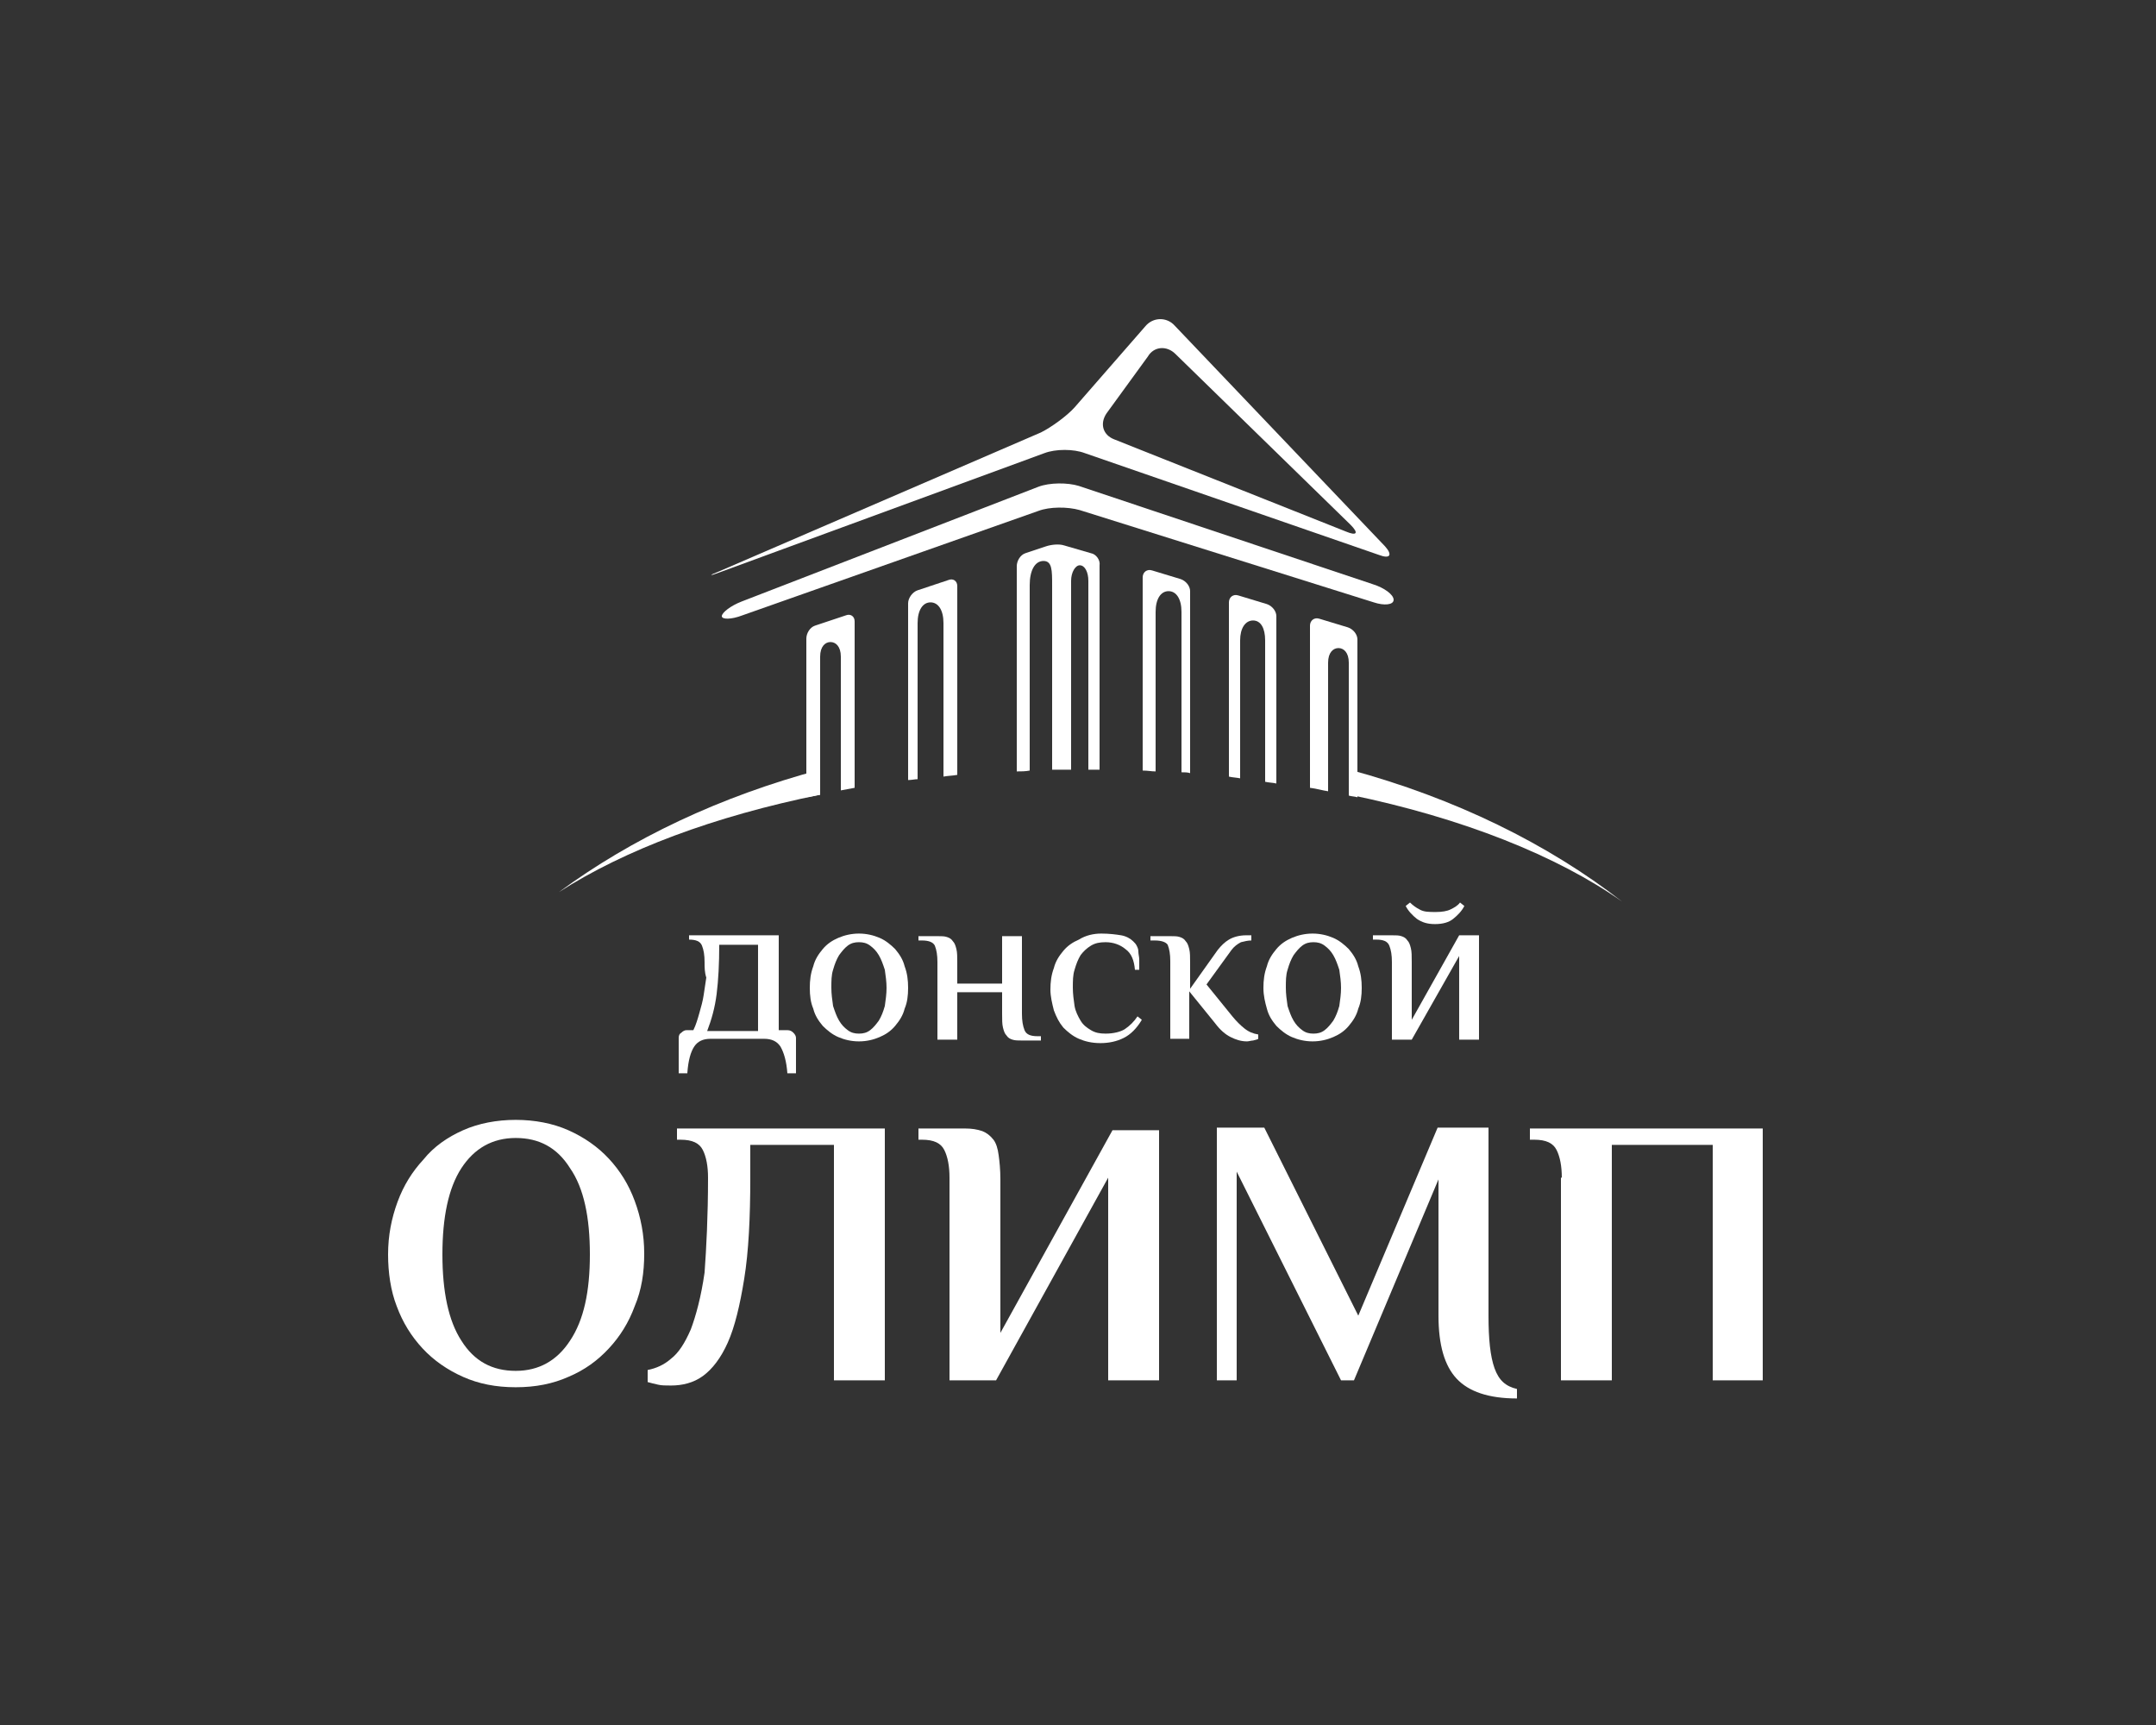 <?xml version="1.0" encoding="UTF-8"?> <svg xmlns="http://www.w3.org/2000/svg" width="250" height="200" viewBox="0 0 250 200" fill="none"><rect x="0" y="0" width="250" height="200" fill="#333333" stroke="none"/><g clip-path="url(#clip0_91_169)"><path d="M87.899 119.54V109.54H83.399C83.399 111.74 83.299 113.64 83.099 115.24C82.899 116.84 82.499 118.24 81.999 119.54H87.899ZM81.699 111.54C81.699 110.74 81.599 110.14 81.399 109.64C81.199 109.14 80.699 108.94 79.899 108.94V108.44H90.299V119.44H91.299C91.599 119.44 91.799 119.54 91.999 119.74C92.199 119.94 92.299 120.14 92.299 120.34V124.44H91.299C91.199 123.04 90.899 122.04 90.499 121.34C90.099 120.74 89.499 120.44 88.599 120.44H82.399C81.499 120.44 80.899 120.74 80.499 121.34C80.099 121.94 79.799 122.94 79.699 124.44H78.699V120.34C78.699 120.04 78.799 119.84 78.999 119.74C79.199 119.54 79.399 119.44 79.599 119.44H80.399C80.699 118.84 80.899 118.14 81.099 117.44C81.299 116.74 81.499 116.04 81.599 115.34C81.699 114.64 81.799 113.94 81.899 113.34C81.699 112.74 81.699 112.14 81.699 111.54Z" fill="white"></path><path d="M102.8 114.54C102.8 113.84 102.7 113.14 102.6 112.44C102.4 111.84 102.2 111.24 101.9 110.74C101.6 110.24 101.3 109.94 100.9 109.64C100.5 109.34 100.1 109.24 99.6 109.24C99.1 109.24 98.7 109.34 98.3 109.64C97.9 109.94 97.6 110.34 97.3 110.74C97 111.24 96.8 111.74 96.6 112.44C96.4 113.04 96.4 113.74 96.4 114.54C96.4 115.24 96.5 115.94 96.6 116.64C96.8 117.24 97 117.84 97.3 118.34C97.6 118.84 97.9 119.14 98.3 119.44C98.7 119.74 99.1 119.84 99.6 119.84C100.1 119.84 100.5 119.74 100.9 119.44C101.3 119.14 101.6 118.74 101.9 118.34C102.2 117.84 102.4 117.34 102.6 116.64C102.7 115.94 102.8 115.24 102.8 114.54ZM93.9 114.54C93.9 113.64 94 112.84 94.3 112.04C94.5 111.24 94.9 110.64 95.4 110.04C95.9 109.44 96.5 109.04 97.2 108.74C97.9 108.44 98.7 108.24 99.6 108.24C100.5 108.24 101.3 108.44 102 108.74C102.7 109.04 103.3 109.54 103.8 110.04C104.3 110.64 104.7 111.24 104.9 112.04C105.2 112.84 105.3 113.64 105.3 114.54C105.3 115.44 105.2 116.24 104.9 116.94C104.7 117.74 104.3 118.34 103.8 118.94C103.3 119.54 102.7 119.94 102 120.24C101.3 120.54 100.5 120.74 99.6 120.74C98.7 120.74 97.9 120.54 97.2 120.24C96.5 119.94 95.9 119.44 95.4 118.94C94.9 118.34 94.5 117.74 94.3 116.94C94 116.24 93.9 115.44 93.9 114.54Z" fill="white"></path><path d="M116.2 115.04H111V120.54H108.7V111.54C108.7 110.74 108.6 110.14 108.4 109.64C108.2 109.24 107.7 109.04 106.9 109.04H106.5V108.54H108.7C109.2 108.54 109.5 108.54 109.8 108.64C110.1 108.74 110.3 108.84 110.5 109.14C110.7 109.34 110.8 109.64 110.9 110.04C111 110.44 111 110.94 111 111.64V114.04H116.2V108.54H118.5V117.54C118.5 118.34 118.6 118.94 118.8 119.44C119 119.94 119.5 120.14 120.3 120.14H120.7V120.64H118.5C118.1 120.64 117.7 120.64 117.4 120.54C117.1 120.44 116.9 120.34 116.7 120.04C116.5 119.84 116.4 119.54 116.3 119.14C116.2 118.74 116.2 118.24 116.2 117.54V115.04Z" fill="white"></path><path d="M127.701 108.24C128.601 108.24 129.401 108.34 130.001 108.44C130.601 108.54 131.101 108.84 131.401 109.14C131.601 109.34 131.701 109.44 131.801 109.64C131.901 109.84 132.001 110.04 132.001 110.34C132.001 110.64 132.101 110.94 132.101 111.24V112.44H131.601C131.501 111.34 131.201 110.54 130.501 110.04C129.901 109.54 129.101 109.24 128.201 109.24C127.501 109.24 127.001 109.34 126.501 109.64C126.001 109.94 125.601 110.34 125.301 110.74C125.001 111.24 124.801 111.74 124.601 112.44C124.401 113.04 124.401 113.74 124.401 114.54C124.401 115.24 124.501 115.94 124.601 116.64C124.701 117.24 125.001 117.84 125.301 118.34C125.601 118.84 126.001 119.14 126.501 119.44C127.001 119.74 127.501 119.84 128.201 119.84C129.101 119.84 129.901 119.64 130.401 119.34C131.001 118.94 131.501 118.44 131.901 117.84L132.401 118.24C131.801 119.24 131.101 119.94 130.301 120.34C129.501 120.74 128.601 120.94 127.601 120.94C126.601 120.94 125.801 120.74 125.101 120.44C124.401 120.14 123.801 119.64 123.301 119.14C122.801 118.54 122.501 117.94 122.201 117.14C122.001 116.34 121.801 115.54 121.801 114.74C121.801 113.84 121.901 113.04 122.201 112.24C122.401 111.44 122.801 110.84 123.301 110.24C123.801 109.64 124.401 109.24 125.101 108.94C125.901 108.44 126.801 108.24 127.701 108.24Z" fill="white"></path><path d="M138 114.64L141.2 110.14C141.6 109.64 142 109.24 142.5 108.94C143 108.64 143.7 108.44 144.5 108.44H145.1V109.04C144.7 109.04 144.3 109.14 143.9 109.24C143.5 109.44 143.1 109.74 142.8 110.14L139.9 114.14L142.9 117.84C143.4 118.44 143.8 118.84 144.3 119.24C144.8 119.64 145.3 119.84 145.9 119.94V120.44C145.8 120.54 145.6 120.54 145.3 120.64C145.1 120.64 144.8 120.74 144.6 120.74C143.9 120.74 143.3 120.54 142.7 120.24C142.1 119.94 141.5 119.44 140.9 118.64L137.9 114.94V120.44H135.7V111.44C135.7 110.64 135.6 110.04 135.4 109.54C135.2 109.24 134.7 109.04 133.9 109.04H133.4V108.54H135.7C136.2 108.54 136.5 108.54 136.8 108.64C137.1 108.74 137.3 108.84 137.5 109.14C137.7 109.34 137.8 109.64 137.9 110.04C138 110.44 138 110.94 138 111.64V114.64Z" fill="white"></path><path d="M155.5 114.54C155.5 113.84 155.4 113.14 155.3 112.44C155.1 111.84 154.9 111.24 154.6 110.74C154.3 110.24 154 109.94 153.6 109.64C153.2 109.34 152.8 109.24 152.3 109.24C151.8 109.24 151.4 109.34 151 109.64C150.6 109.94 150.3 110.34 150 110.74C149.7 111.24 149.5 111.74 149.3 112.44C149.1 113.04 149.1 113.74 149.1 114.54C149.1 115.24 149.2 115.94 149.3 116.64C149.5 117.24 149.7 117.84 150 118.34C150.3 118.84 150.6 119.14 151 119.44C151.4 119.74 151.8 119.84 152.3 119.84C152.8 119.84 153.2 119.74 153.6 119.44C154 119.14 154.3 118.74 154.6 118.34C154.9 117.84 155.1 117.34 155.3 116.64C155.4 115.94 155.5 115.24 155.5 114.54ZM146.5 114.54C146.5 113.64 146.6 112.84 146.9 112.04C147.1 111.24 147.5 110.64 148 110.04C148.5 109.44 149.1 109.04 149.8 108.74C150.5 108.44 151.3 108.24 152.2 108.24C153.1 108.24 153.9 108.44 154.6 108.74C155.3 109.04 155.9 109.54 156.4 110.04C156.9 110.64 157.3 111.24 157.5 112.04C157.8 112.84 157.9 113.64 157.9 114.54C157.9 115.44 157.8 116.24 157.5 116.94C157.3 117.74 156.9 118.34 156.4 118.94C155.9 119.54 155.3 119.94 154.6 120.24C153.9 120.54 153.1 120.74 152.2 120.74C151.3 120.74 150.5 120.54 149.8 120.24C149.1 119.94 148.5 119.44 148 118.94C147.5 118.34 147.1 117.74 146.9 116.94C146.7 116.24 146.5 115.44 146.5 114.54Z" fill="white"></path><path d="M166.499 105.74C167.199 105.74 167.799 105.64 168.199 105.44C168.599 105.24 168.999 105.04 169.299 104.64L169.799 105.04C169.499 105.64 168.999 106.14 168.499 106.54C167.999 106.94 167.299 107.14 166.399 107.14C165.499 107.14 164.899 106.94 164.299 106.54C163.799 106.14 163.299 105.64 162.999 105.04L163.499 104.64C163.799 104.94 164.199 105.24 164.599 105.44C165.099 105.74 165.699 105.74 166.499 105.74ZM169.199 110.84L163.699 120.54H161.399V111.54C161.399 110.74 161.299 110.14 161.099 109.64C160.899 109.14 160.399 108.94 159.599 108.94H159.199V108.44H161.399C161.899 108.44 162.199 108.44 162.499 108.54C162.799 108.64 162.999 108.74 163.199 109.04C163.399 109.24 163.499 109.54 163.599 109.94C163.699 110.34 163.699 110.84 163.699 111.54V118.24L169.199 108.44H171.499V120.54H169.199V110.84Z" fill="white"></path><path d="M68.4 145.44C68.4 141.14 67.7 137.74 66.1 135.44C64.6 133.04 62.5 131.94 59.8 131.94C57.1 131.94 55 133.14 53.5 135.44C52 137.74 51.3 141.14 51.3 145.44C51.3 149.74 52 153.14 53.5 155.44C55 157.84 57.1 158.94 59.8 158.94C62.5 158.94 64.6 157.74 66.1 155.44C67.7 153.04 68.4 149.74 68.4 145.44ZM45 145.44C45 143.24 45.4 141.24 46.1 139.34C46.8 137.44 47.8 135.84 49.1 134.44C50.3 132.94 51.9 131.84 53.7 131.04C55.5 130.24 57.6 129.84 59.8 129.84C62 129.84 64.1 130.24 65.9 131.04C67.7 131.84 69.3 132.94 70.6 134.34C71.9 135.74 72.9 137.34 73.6 139.24C74.3 141.14 74.7 143.14 74.7 145.34C74.7 147.54 74.4 149.54 73.6 151.44C72.9 153.34 71.9 154.94 70.6 156.34C69.3 157.74 67.8 158.84 65.9 159.64C64.1 160.44 62.1 160.84 59.8 160.84C57.5 160.84 55.5 160.44 53.7 159.64C51.9 158.84 50.3 157.74 49 156.34C47.7 154.94 46.7 153.34 46 151.44C45.3 149.64 45 147.54 45 145.44Z" fill="white"></path><path d="M82.1 136.54C82.1 135.24 81.9 134.14 81.5 133.34C81.1 132.54 80.3 132.14 78.9 132.14H78.5V130.84H102.6V160.04H96.7V132.74H87V136.54C87 141.24 86.8 145.14 86.3 148.24C85.8 151.34 85.2 153.84 84.4 155.64C83.6 157.44 82.6 158.74 81.5 159.54C80.4 160.34 79.1 160.64 77.8 160.64C77.2 160.64 76.7 160.64 76.3 160.54C75.8 160.44 75.5 160.34 75.1 160.24V158.84C76.1 158.64 77 158.24 77.8 157.54C78.7 156.84 79.4 155.74 80.1 154.14C80.7 152.54 81.3 150.34 81.7 147.54C81.9 144.74 82.1 141.04 82.1 136.54Z" fill="white"></path><path d="M110.1 136.54C110.1 135.24 109.9 134.14 109.5 133.34C109.1 132.54 108.3 132.14 106.9 132.14H106.5V130.84H111.9C112.7 130.84 113.3 130.94 113.9 131.14C114.4 131.34 114.8 131.64 115.2 132.14C115.5 132.54 115.7 133.14 115.8 133.94C115.9 134.64 116 135.64 116 136.74V154.54L129 131.04H134.4V160.04H128.5V136.54L115.5 160.04H110.1V136.54Z" fill="white"></path><path d="M172.6 152.54C172.6 155.24 172.8 157.24 173.3 158.64C173.8 160.04 174.6 160.74 175.9 161.04V162.14C172.6 162.14 170.3 161.34 168.9 159.84C167.5 158.34 166.8 155.94 166.8 152.54V136.74L157 160.04H155.5L143.4 135.84V160.04H141.1V130.74H146.6L157.5 152.54L166.7 130.74H172.6V152.54Z" fill="white"></path><path d="M181.1 136.54C181.1 135.24 180.9 134.14 180.5 133.34C180.1 132.54 179.3 132.14 177.9 132.14H177.4V130.84H204.4V160.04H198.6V132.74H186.9V160.04H181V136.54H181.1Z" fill="white"></path><path d="M161.599 69.54C161.599 68.94 160.499 68.14 159.199 67.74L125.099 56.34C123.799 55.94 121.699 55.94 120.399 56.44L85.999 69.74C84.699 70.24 83.699 71.04 83.699 71.44C83.699 71.84 84.799 71.84 86.099 71.34L120.399 59.24C121.699 58.74 123.799 58.74 125.199 59.14L159.299 69.84C160.499 70.24 161.599 70.14 161.599 69.54Z" fill="white"></path><path d="M188.1 104.54C179.5 97.84 168.7 92.54 156.5 89.24V92.14C169.6 94.84 180.6 99.24 188.1 104.54Z" fill="white"></path><path d="M95.101 92.14V89.24C83.501 92.34 73.201 97.24 64.801 103.44C72.401 98.54 82.801 94.64 95.101 92.14Z" fill="white"></path><path d="M143.8 90.24V74.24C143.8 72.84 144.4 71.94 145.3 71.94C146.2 71.94 146.7 72.84 146.7 74.24V90.64C147.1 90.74 147.6 90.74 148 90.84V71.44C148 70.84 147.5 70.24 146.9 70.04L143.6 69.04C143 68.84 142.5 69.24 142.5 69.84V90.04C142.9 90.14 143.3 90.14 143.8 90.24Z" fill="white"></path><path d="M154 91.74V76.84C154 75.639 154.6 75.139 155.2 75.139C155.8 75.139 156.4 75.639 156.4 76.84V92.24C156.7 92.34 157.1 92.34 157.4 92.439V74.139C157.4 73.54 156.9 72.939 156.3 72.74L153 71.74C152.4 71.54 151.9 71.939 151.9 72.54V91.34C152.7 91.439 153.3 91.639 154 91.74Z" fill="white"></path><path d="M134 89.44V70.94C134 69.44 134.6 68.54 135.5 68.54C136.4 68.54 137 69.44 137 70.94V89.54C137.4 89.54 137.7 89.54 138 89.64V68.54C138 67.94 137.5 67.34 136.9 67.14L133.6 66.14C133 65.94 132.5 66.34 132.5 66.94V89.34C133.1 89.34 133.5 89.44 134 89.44Z" fill="white"></path><path d="M95.1 92.14V76.14C95.1 74.94 95.7 74.44 96.3 74.44C96.9 74.44 97.5 74.94 97.5 76.14V91.64C98 91.54 98.6 91.44 99.1 91.34V72.04C99.1 71.44 98.6 71.14 98.1 71.34L94.5 72.54C93.9 72.74 93.5 73.44 93.5 74.04V92.44C94.1 92.34 94.6 92.24 95.1 92.14Z" fill="white"></path><path d="M106.401 90.34V72.24C106.401 70.74 107.001 69.84 107.901 69.84C108.801 69.84 109.401 70.74 109.401 72.24V90.04C109.901 89.94 110.501 89.94 111.001 89.84V67.94C111.001 67.34 110.501 67.04 110.001 67.24L106.401 68.44C105.801 68.64 105.301 69.34 105.301 69.94V90.44C105.701 90.44 106.101 90.34 106.401 90.34Z" fill="white"></path><path d="M133.099 41.34C133.799 40.14 135.299 40.04 136.299 41.04L156.599 60.84C157.599 61.84 157.299 62.14 156.099 61.64L129.199 50.94C127.899 50.44 127.499 49.14 128.299 47.94L133.099 41.34ZM136.199 37.74C135.299 36.74 133.699 36.74 132.799 37.84L124.599 47.24C123.699 48.24 121.899 49.54 120.699 50.14L83.399 66.24C82.099 66.74 82.199 66.84 83.499 66.34L121.099 52.54C122.399 52.04 124.499 52.04 125.799 52.54L159.899 64.34C161.199 64.84 161.499 64.34 160.599 63.34L136.199 37.74Z" fill="white"></path><path d="M126.5 64.14L123.4 63.24C122.8 63.04 121.9 63.14 121.3 63.34L118.9 64.14C118.3 64.34 117.9 65.04 117.9 65.64V89.44C118.4 89.44 118.9 89.44 119.4 89.34V67.84C119.4 66.14 120 65.04 121 65.04C122 65.04 122 66.14 122 67.84V89.24H124.2V67.34C124.2 66.34 124.7 65.54 125.2 65.54C125.8 65.54 126.2 66.34 126.2 67.34V89.24H127.5V65.54C127.6 64.94 127.1 64.24 126.5 64.14Z" fill="white"></path></g><defs><clipPath id="clip0_91_169"><rect width="159.4" height="125.14" fill="white" transform="translate(45 37)"></rect></clipPath></defs></svg> 